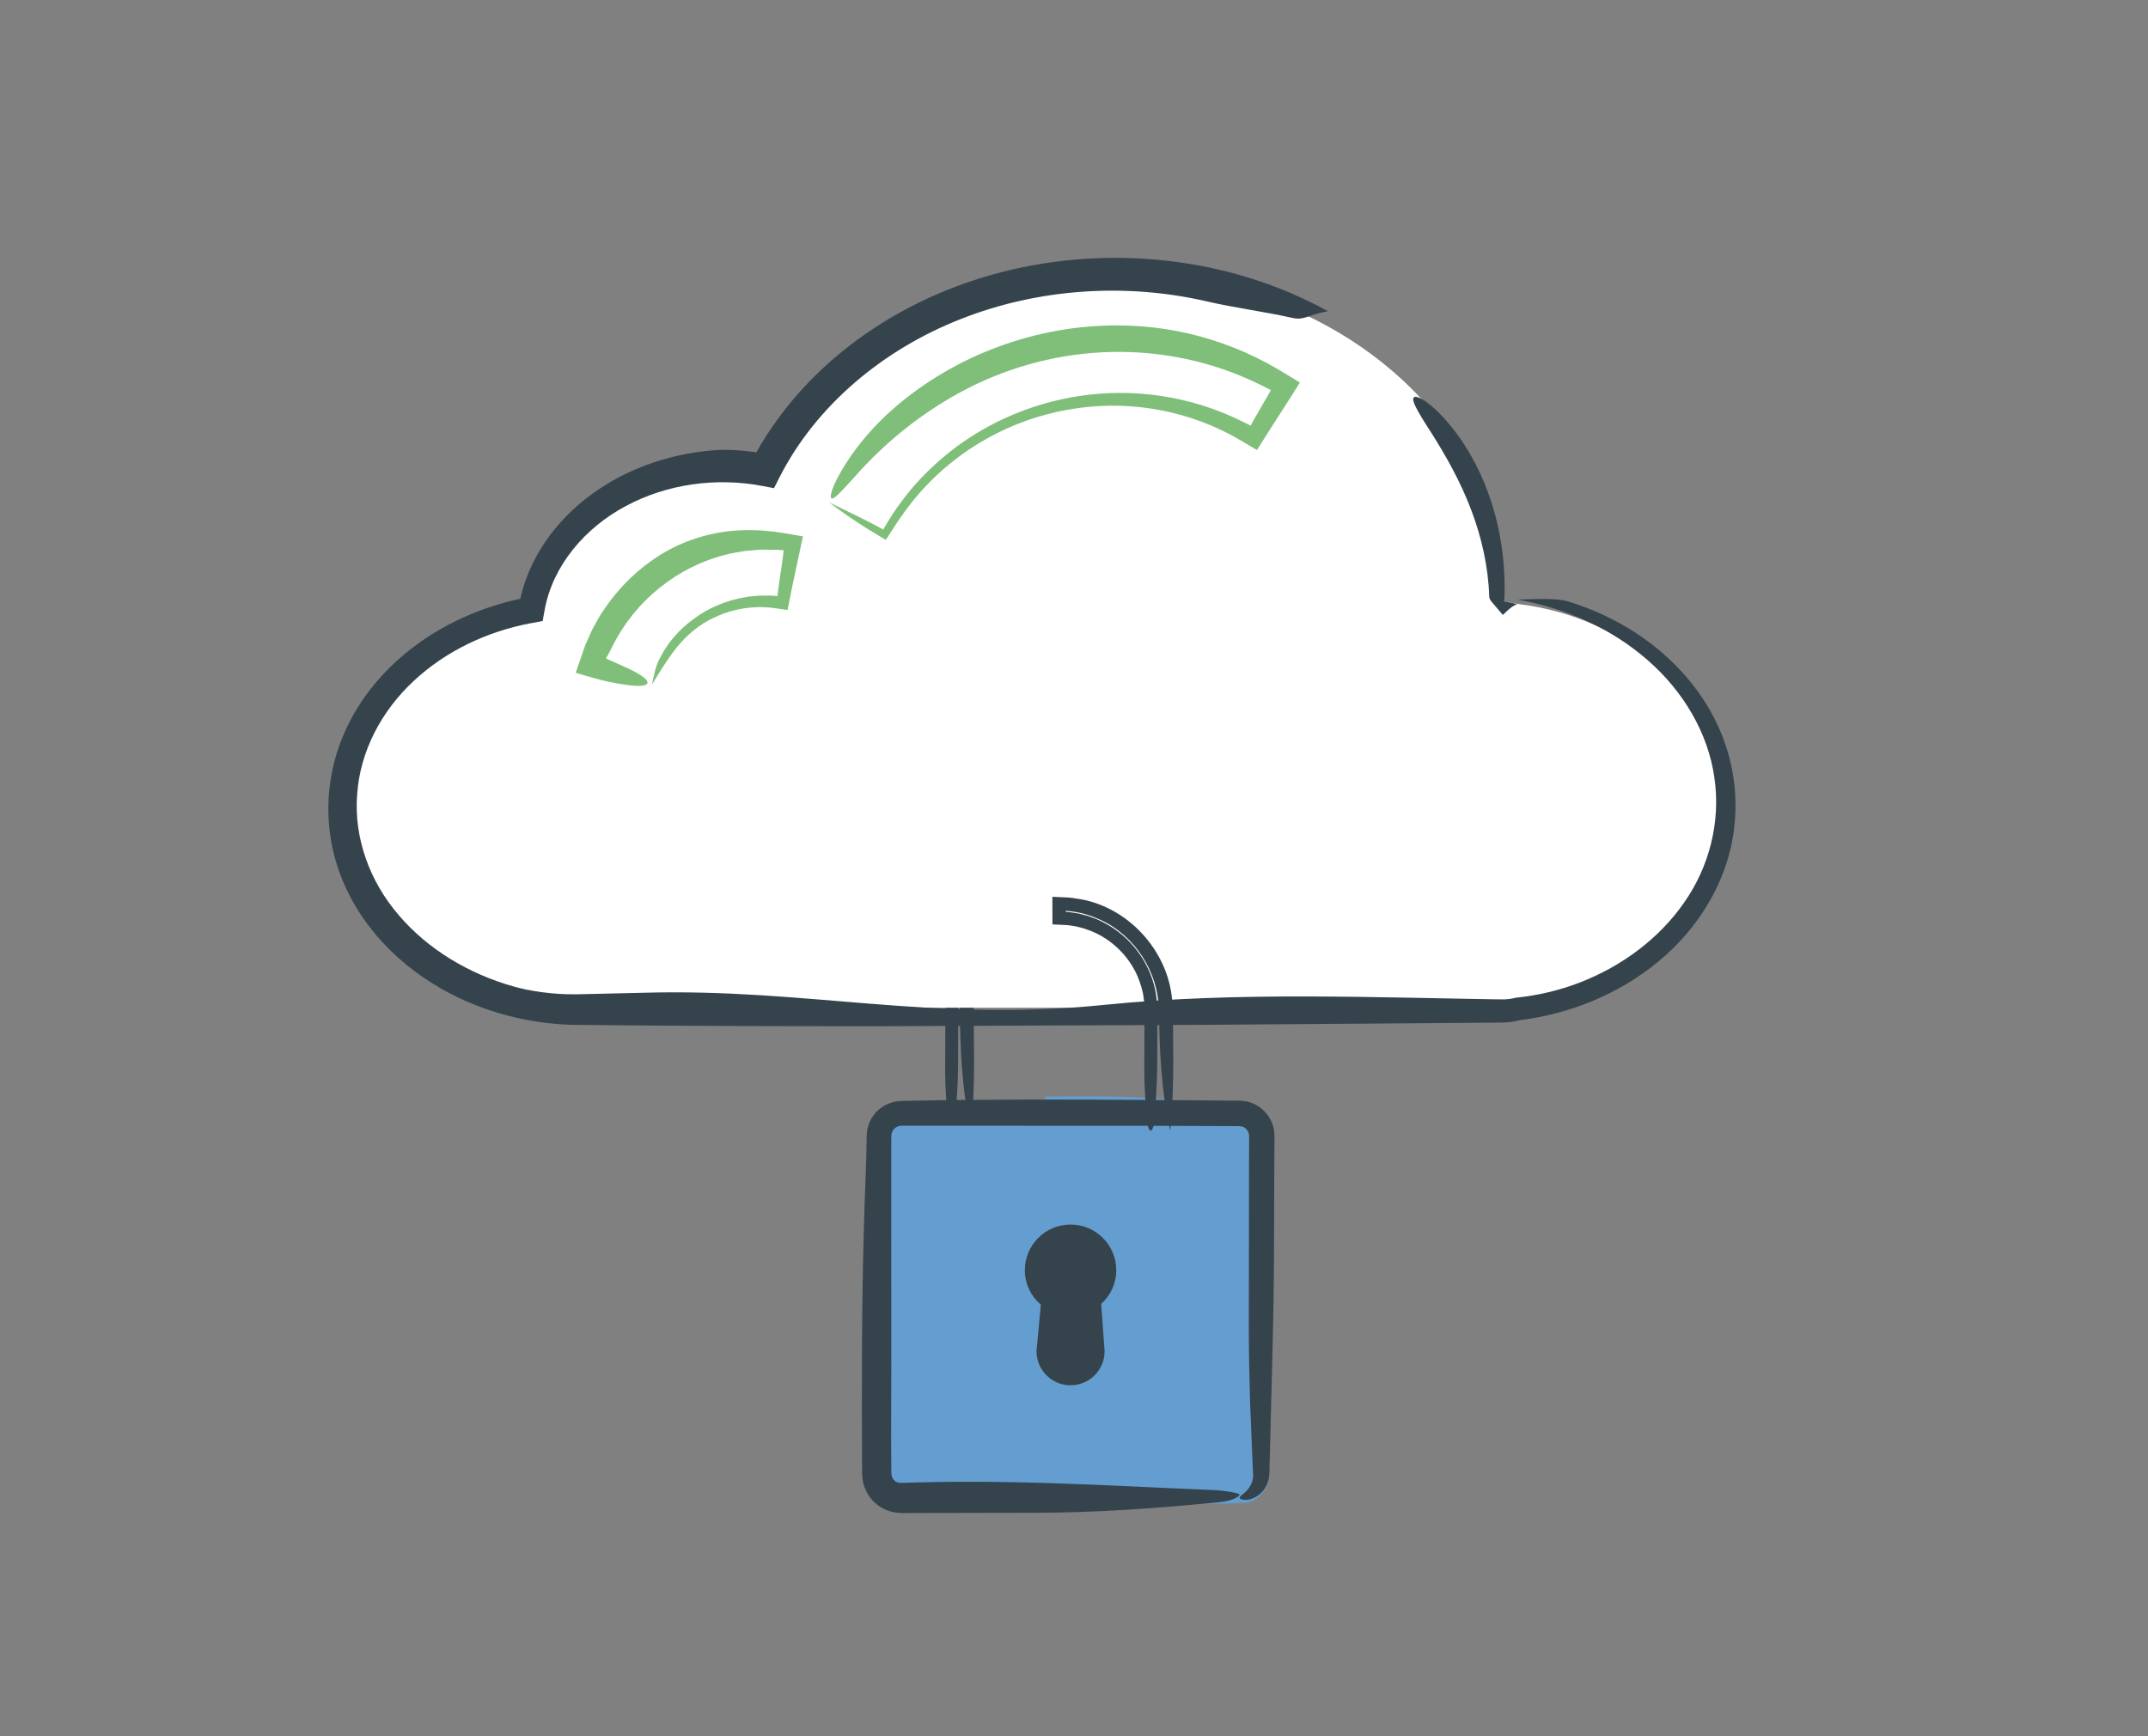 <?xml version="1.0" encoding="utf-8"?>
<!-- Generator: Adobe Illustrator 16.0.0, SVG Export Plug-In . SVG Version: 6.00 Build 0)  -->
<!DOCTYPE svg PUBLIC "-//W3C//DTD SVG 1.1//EN" "http://www.w3.org/Graphics/SVG/1.1/DTD/svg11.dtd">
<svg version="1.1" id="Layer_3" xmlns="http://www.w3.org/2000/svg" xmlns:xlink="http://www.w3.org/1999/xlink" x="0px" y="0px"
	 width="235px" height="190px" viewBox="0 0 235 190" enable-background="new 0 0 235 190" xml:space="preserve">
<rect x="0" y="0" width="235" height="190" fill="#808080" stroke="none"/>
<g>
	<g>
		<g>
			<path fill="#35434C" d="M106.254,123.746c-1.068-4.595-1.185-9.021-1.258-13.335c-0.007-2.346,0.813-4.719,2.305-6.57
				c1.487-1.846,3.579-3.228,5.896-3.769c0.309-0.091,0.625-0.143,0.944-0.188l0.477-0.072c0.132-0.019,0.111-0.009,0.174-0.015
				c0.066-0.005,0.227-0.01,0.185-0.013l0-0.103c0-0.003-0.002-0.007,0.003-0.005h0.005l-0.317,0.016
				c-0.545,0.092-1.099,0.144-1.629,0.308c-2.148,0.533-4.099,1.788-5.545,3.458c-0.712,0.845-1.319,1.782-1.761,2.798
				c-0.427,1.021-0.708,2.097-0.841,3.196c-0.083,1.069-0.058,2.3-0.065,3.48l-0.01,3.564c-0.007,2.104-0.172,4.226-0.315,6.274
				c-0.034,0.484-0.269,0.98-0.41,0.974c-0.136-0.007-0.351-0.534-0.393-1.044c-0.136-1.693-0.279-3.474-0.293-5.237
				c0.005-1.829,0.01-3.661,0.015-5.494l0.012-1.374c0.033-0.479,0.038-0.962,0.099-1.438c0.135-0.951,0.328-1.899,0.675-2.797
				c0.893-2.543,2.679-4.743,4.941-6.205c1.125-0.743,2.386-1.283,3.698-1.602c0.325-0.098,0.657-0.158,0.992-0.204
				c0.334-0.048,0.666-0.122,1.005-0.127l0.841-0.045l0.437-0.023l0.219-0.012c0.035,0,0.077-0.008,0.105-0.002l0,0.108l0.006,1.658
				l0.003,0.871c-0.011,0.134,0.026,0.32-0.024,0.409l-0.379,0.021l-0.76,0.042l-0.381,0.021c-0.138,0.006-0.166,0.022-0.253,0.033
				c-0.594,0.076-1.175,0.213-1.744,0.394c-1.133,0.373-2.191,0.97-3.1,1.74c-1.824,1.538-3.027,3.786-3.253,6.15
				c-0.078,0.959-0.026,2.086-0.018,3.182c0.009,1.104,0.018,2.229,0.027,3.393C106.561,118.491,106.494,120.974,106.254,123.746z"
				/>
		</g>
	</g>
	<g id="Shape_3_copy_3_11_">
		<g>
			<path fill="#FFFFFF" d="M165.978,66.084c-0.452-0.117-0.929-0.183-1.43-0.201c0-0.005,0-0.008,0-0.008
				c0-19.828-18.866-35.897-42.144-35.897c-17.297,0-32.151,8.87-38.654,21.558c-1.541-0.301-3.146-0.467-4.792-0.467
				c-10.663,0-19.514,6.617-21.198,15.292C45.979,68.504,37.149,77.406,37.149,88.07c0,12.146,11.453,22.006,25.667,22.192
				c0.07,0.004,0.138,0.013,0.212,0.013h101.26c0.592,0,1.157-0.08,1.689-0.22c12.705-1.479,22.49-10.756,22.49-21.985
				C188.468,76.844,178.683,67.57,165.978,66.084z"/>
		</g>
		<g>
			<g>
				<g>
					<path fill="#35434C" d="M166.032,65.619c3.443-0.148,4.574-0.063,5.562,0.206c5.285,1.628,10.2,4.735,13.659,9.179
						c1.724,2.213,3.061,4.759,3.833,7.488c0.778,2.727,0.982,5.616,0.6,8.43c-0.745,5.671-3.971,10.793-8.291,14.33
						c-4.329,3.577-9.711,5.725-15.23,6.406l0.223-0.042c-0.444,0.108-0.838,0.198-1.345,0.242c-0.274,0.03-0.426,0.03-0.609,0.039
						l-0.594,0.008l-2.156,0.017l-4.313,0.034l-8.627,0.067l-17.254,0.128l-34.508,0.147c-11.526,0.006-22.955-0.015-34.563-0.151
						c-6.09-0.219-12.16-2.188-17.065-5.873c-2.448-1.835-4.595-4.101-6.22-6.716c-1.628-2.609-2.713-5.577-3.068-8.632
						c-0.368-3.143-0.011-6.269,1.013-9.208c1.016-2.926,2.68-5.583,4.746-7.824c4.15-4.5,9.815-7.36,15.761-8.505l-0.793,0.783
						c0.886-4.925,3.998-9.258,8.033-12.15c4.039-2.929,9.027-4.553,14.08-4.797c1.898-0.009,3.714,0.208,5.201,0.497
						c-0.841,0.408-1.42,0.689-1.999,0.971c3.024-5.893,7.493-10.585,12.48-14.077c5.007-3.498,10.565-5.842,16.278-7.149
						c5.721-1.304,11.604-1.578,17.433-0.858c5.823,0.731,11.614,2.49,16.982,5.448c-2.143,0.374-2.57,1.046-3.943,0.722
						c-2.737-0.628-6.218-1.088-9.087-1.747c-8.99-2.122-18.615-1.476-27.098,1.867c-8.47,3.309-15.881,9.438-19.907,17.402
						l-0.567,1.121l-1.248-0.239c-5.058-0.97-10.456-0.222-14.937,2.181c-4.475,2.362-8.021,6.529-8.901,11.353l-0.227,1.243
						l-1.271,0.237c-4.774,0.89-9.331,3.044-12.837,6.326c-3.511,3.254-5.876,7.704-6.184,12.431
						c-0.368,4.727,1.366,9.511,4.563,13.207c3.176,3.726,7.65,6.406,12.531,7.785c1.606,0.471,4.264,0.906,6.887,0.863
						c2.774-0.063,5.542-0.127,7.287-0.167c17.855-0.517,31.494,3.256,50.404,1.33c7.357-0.748,14.876-0.943,22.452-0.927
						c3.788,0.009,7.591,0.07,11.396,0.143l5.706,0.11l2.851,0.052c0.461,0.004,0.98,0.024,1.394,0.014
						c0.427-0.014,0.792-0.063,1.211-0.162l0.079-0.019l0.043-0.004c2.449-0.253,4.863-0.827,7.138-1.729
						c4.442-1.759,8.466-4.702,11.208-8.643c2.762-3.908,4.059-8.874,3.334-13.73c-0.688-4.862-3.394-9.43-7.27-12.811
						C176.41,68.859,171.423,66.56,166.032,65.619z"/>
					<path fill="#35434C" d="M165.97,66.117c-0.783,0.347-1.15,0.825-1.47,1.096l-0.091,0.077l-1.195-1.41
						c-0.174-0.206-0.28-0.388-0.285-0.586c-0.1-3.229-0.829-6.503-1.99-9.536c-1.154-3.042-2.726-5.837-4.344-8.39
						c-1.697-2.613-2.376-3.872-1.767-3.942c0.564-0.044,2.457,1.157,4.723,4.277c3.627,5.045,5.349,11.645,5.024,18.176
						l-0.026-0.027C165.025,65.892,165.503,65.977,165.97,66.117z"/>
				</g>
			</g>
		</g>
	</g>
	<g>
		<path fill="#649DD0" d="M137.146,161.296c0,0.854-0.676,1.525-1.527,1.525H98.624c-0.841,0-1.527-0.672-1.527-1.525v-36.997
			c0-0.848,0.69-1.521,1.527-1.521h36.994c0.852,0,1.527,0.674,1.527,1.521V161.296z"/>
		<g>
			<path fill="#649DD0" d="M135.713,122.777H117.12v40.044h18.593c0.797,0,1.431-0.676,1.431-1.525v-37.001
				C137.146,123.451,136.51,122.777,135.713,122.777z"/>
			<g>
				<path fill="#649DD0" d="M138.908,158.036l-0.018,1.522l-0.003,0.381c0.002,0.1-0.02,0.373-0.028,0.552l-0.068,1.202
					c-0.077,1.542-1.475,2.912-3.08,2.77l-1.19,0.069c-0.232,0.017-0.299,0.007-0.441,0.01H133.7l-1.514,0.003l-3.023,0.017
					c-4.668,0.06-9.319,0.118-13.961,0.177l-0.079-5.597l-0.086-3.676l-0.181-7.346c-0.106-4.896-0.213-9.791-0.32-14.696
					l-0.104-5.322l-0.05-2.791l-0.039-5.31c1.386-0.006,2.777-0.011,4.168-0.017c0.843,0.002,1.668,0.003,2.476,0.005
					c0.578,0.012,1.143,0.023,1.694,0.034c1.102,0.031,2.148,0.082,3.134,0.149c1.97,0.135,3.694,0.339,5.129,0.604
					c2.87,0.531,4.578,1.308,4.766,2.266c0.053,0.271-1.189,0.703-2.377,0.802c-4.315,0.364-8.523,0.688-11.818,1.426
					c-0.21,0.047-0.485,0.089-0.809,0.126c-0.161,0.017-0.334,0.033-0.515,0.052c-0.09,0.007-0.183,0.015-0.276,0.022l-0.008,0.021
					c-0.019,0.052,0.006,0.08,0.008,0.082c0.001,0.001-0.01-0.011-0.035-0.017c-0.022-0.005-0.044,0.001-0.063,0.015l-0.058,1.13
					l-0.095,2.391c-0.043,1.597-0.086,3.198-0.129,4.804c-0.062,3.212-0.08,6.439-0.086,9.667c-0.004,3.228-0.008,6.456-0.011,9.671
					c-0.012,1.607-0.023,3.211-0.034,4.81l-0.016,1.198c-0.006,0.373-0.012,0.927-0.019,0.864l-0.05,0.515l0.349,0.047l0.195,0.027
					l0.052,0.008l0.214,0.007l0.428,0.016c4.142,0.129,8.337,0.26,12.535,0.391l0.787,0.022l0.394,0.012l0.204,0.012
					c0.212,0.003,0.442,0.061,0.664,0.002c0.215-0.069,0.387-0.262,0.426-0.482c0.034-0.24,0.037-0.409,0.058-0.734
					c0.073-2.093,0.146-4.18,0.219-6.255c0.325-8.298,0.811-16.394,1.752-23.864c0.133-1.08,0.268-2.187,0.401-3.271
					c0.07-0.542,0.141-1.078,0.209-1.604c0.043-0.443,0.276-1.2-0.198-2.168c-0.335-0.703-1.011-1.259-1.567-1.496
					c-0.544-0.236-0.902-0.331-0.629-0.418c0.105-0.016,0.46-0.081,0.952,0.056c0.499,0.104,1.106,0.427,1.602,0.938
					c0.247,0.26,0.46,0.563,0.621,0.898c0.083,0.14,0.168,0.409,0.229,0.629c0.03,0.115,0.057,0.232,0.078,0.349l0.022,0.144
					l0.017,0.113l0.008,0.056l0.004,0.028l0.012,0.231l0.008,0.22c0.001,0.144,0.003,0.28,0.004,0.404
					C139.214,135.977,139.062,147.005,138.908,158.036z"/>
			</g>
		</g>
		<path fill="#35434C" d="M120.471,142.697c1.008-0.917,1.652-2.224,1.652-3.693c0-2.762-2.24-4.999-5-4.999
			c-2.762,0-5.001,2.237-5.001,4.999c0,1.514,0.686,2.854,1.75,3.772c0,0.01-0.004,0.014-0.004,0.023l-0.469,5.065
			c0,2.063,1.667,3.729,3.727,3.729c2.054,0,3.723-1.67,3.723-3.729l-0.368-5.065C120.479,142.759,120.474,142.729,120.471,142.697z
			"/>
		<g>
			<g>
				<g>
					<path fill="#35434C" d="M112.141,123.187l-10.782-0.001h-2.695c-0.428,0.013-0.784,0.201-0.989,0.543
						c-0.111,0.16-0.141,0.353-0.163,0.543l-0.006,1.312v2.695l0.005,21.564c-0.006,2.475-0.013,4.995-0.02,7.489
						c0.008,1.246,0.016,2.486,0.024,3.711l0.003,0.229c0.004,0.06,0.016,0.071,0.02,0.109c0.017,0.062-0.002,0.132,0.037,0.187
						c0.031,0.123,0.103,0.227,0.168,0.332c0.151,0.203,0.387,0.323,0.61,0.357c0.068,0.035,0.15,0.003,0.221,0.016l0.063,0.006
						l0.143-0.005l0.287-0.01l1.141-0.035c0.759-0.017,1.514-0.033,2.265-0.05c1.502-0.024,2.989-0.031,4.464-0.025
						c2.95,0.012,5.851,0.077,8.726,0.173c5.75,0.191,11.395,0.501,17.115,0.732c1.179,0.047,2.898,0.343,2.841,0.507
						c-0.101,0.29-0.945,0.702-2.246,0.824c-6.493,0.621-13.209,1.181-20.955,1.157c-4.2,0.008-8.405,0.017-12.611,0.024
						l-0.789,0.004l-0.395,0.002c-0.215-0.013-0.432-0.031-0.647-0.057c-0.854-0.138-1.684-0.515-2.311-1.121
						c-0.626-0.603-1.069-1.39-1.26-2.249c-0.143-1.021-0.072-1.347-0.093-1.914l-0.019-6.308
						c-0.008-8.406,0.064-16.797,0.411-25.134c0.059-1.422,0.097-2.915,0.112-4.416c0.002-0.198,0.041-0.528,0.074-0.783
						c0.057-0.268,0.149-0.532,0.24-0.79c0.235-0.497,0.545-0.96,0.955-1.32c0.405-0.36,0.88-0.656,1.401-0.808
						c0.256-0.096,0.52-0.146,0.79-0.166c0.126-0.013,0.284-0.03,0.384-0.033l0.272-0.006c8.669-0.183,17.329-0.168,25.986-0.107
						l6.492,0.051l3.245,0.027l0.812,0.007c0.108-0.005,0.327,0.013,0.527,0.034c0.199,0.024,0.4,0.035,0.591,0.105
						c0.786,0.189,1.479,0.67,1.979,1.283c0.5,0.612,0.83,1.393,0.853,2.192c0.022,0.224,0.017,0.347,0.016,0.479l-0.003,0.405
						l-0.005,0.812l-0.02,3.246l-0.016,6.492c0.003,8.345-0.306,16.692-0.493,25.024c-0.017,0.346,0.005,0.601-0.051,1.018
						c-0.032,0.399-0.167,0.776-0.334,1.107c-0.342,0.673-0.917,1.106-1.422,1.307c-0.506,0.218-0.954,0.208-1.202,0.135
						c-0.254-0.067-0.325-0.167-0.222-0.301c0.076-0.1,0.22-0.219,0.389-0.337c0.159-0.163,0.353-0.305,0.508-0.523
						c0.323-0.407,0.539-0.928,0.537-1.424c-0.104-2.503-0.211-5.082-0.318-7.688c-0.088-2.658-0.144-5.344-0.152-8.005
						c0.006-5.942,0.012-11.889,0.019-17.836l0.009-2.23l0.005-1.115l0.001-0.279c0.002-0.103-0.014-0.092-0.016-0.144
						c0.001-0.075-0.006-0.15-0.04-0.218c-0.081-0.281-0.299-0.536-0.572-0.663c-0.074-0.017-0.143-0.043-0.214-0.067
						c-0.094,0.004-0.113-0.016-0.265-0.024l-1.115-0.005l-8.919-0.034c-4.458,0-8.919-0.001-13.38-0.001V123.187z"/>
				</g>
			</g>
		</g>
	</g>
	<g>
		<g>
			<path fill="#35434C" d="M128.048,123.746c-1.074-4.584-1.165-9.044-1.271-13.311c-0.083-4.092-2.624-8.049-6.367-9.765
				c-1.003-0.459-2.068-0.808-3.17-0.929c-0.137-0.018-0.272-0.051-0.411-0.056l-0.207-0.01c-0.074-0.004-0.019-0.001-0.035-0.002
				c0.002,0.001,0.01-0.002,0.009,0.002l0,0.102c0.017,0.003-0.047,0.003,0.078,0.009l0.128,0.006
				c0.064,0.006,0.022-0.008,0.235,0.026l0.953,0.147l0.934,0.24c0.307,0.095,0.605,0.216,0.908,0.324
				c1.19,0.483,2.293,1.181,3.24,2.045c1.896,1.725,3.183,4.14,3.463,6.7c0.134,1.319,0.066,2.463,0.08,3.658l-0.011,3.564
				c-0.007,2.104-0.172,4.225-0.315,6.273c-0.033,0.484-0.269,0.98-0.41,0.974c-0.136-0.007-0.351-0.534-0.393-1.043
				c-0.136-1.694-0.279-3.474-0.293-5.237c0.005-1.829,0.01-3.66,0.015-5.493l0.011-1.375c-0.033-0.431-0.003-0.865-0.087-1.29
				c-0.084-0.862-0.363-1.689-0.685-2.485c-0.968-2.216-2.823-4.021-5.051-4.929l-0.849-0.303l-0.874-0.219l-0.891-0.131
				l-1.472-0.073c-0.053-0.014-0.147,0.018-0.166-0.033l-0.001-0.213l-0.001-0.429l-0.003-0.795l-0.002-0.85l-0.001-0.432
				c0.004-0.14-0.05-0.339,0.156-0.269l1.598,0.075c0.337,0.018,0.67,0.089,1.005,0.131c5.413,0.795,9.884,5.604,10.343,11.086
				c0.091,1.175,0.074,2.22,0.097,3.331c0.009,1.104,0.018,2.229,0.026,3.394C128.356,118.492,128.288,120.974,128.048,123.746z"/>
		</g>
	</g>
	<g>
		<g>
			<g>
				<path fill="#7FBF79" d="M90.688,54.964c1.074,0.524,2.001,0.976,2.874,1.401c0.876,0.429,1.667,0.82,2.597,1.324l0.308,0.167
					l0.153,0.083c0.041-0.012,0.064-0.094,0.098-0.138l0.365-0.622c0.247-0.408,0.489-0.791,0.738-1.163
					c0.503-0.75,1.045-1.48,1.624-2.186c1.157-1.411,2.46-2.719,3.87-3.894c5.99-5.014,14.057-7.548,21.973-6.813
					c1.977,0.178,3.94,0.553,5.853,1.123c0.956,0.284,1.899,0.617,2.824,0.996c0.463,0.189,0.922,0.39,1.374,0.603l1.123,0.549
					l0.254,0.127c0.036,0.018,0.074,0.041,0.108,0.053l0.063-0.118l0.121-0.228l0.059-0.112l0.183-0.315l1.46-2.523l0.149-0.261
					l0.047-0.09l0.087-0.172c0.012-0.027,0.034-0.056,0.035-0.08l-0.092-0.045l-0.173-0.084l-0.081-0.037l-0.263-0.138l-0.633-0.314
					c-0.424-0.205-0.85-0.408-1.282-0.594c-4.993-2.208-10.501-3.191-15.953-2.907c-5.454,0.278-10.851,1.815-15.677,4.474
					c-4.292,2.371-7.746,5.231-10.609,8.311c-1.93,2.109-2.924,3.298-3.271,3.204c-0.31-0.068,0.027-1.434,1.581-3.878
					c1.241-1.947,3.115-4.179,5.198-5.974c6.694-5.829,15.614-9.137,24.591-9.081c3.535,0.011,7.002,0.564,10.296,1.604
					c1.645,0.527,3.252,1.163,4.8,1.927c0.776,0.376,1.536,0.789,2.283,1.224l1.898,1.141l0.476,0.292
					c0.022,0.028,0.117,0.039,0.08,0.083l-0.076,0.122l-0.152,0.244l-0.604,0.966c-0.967,1.51-1.939,3.026-2.914,4.548l-0.517,0.822
					l-0.256,0.408l-0.128,0.203l-0.031,0.051c-0.015,0.001-0.034-0.018-0.052-0.025l-0.104-0.063l-1.638-0.97l-0.621-0.355
					l-0.495-0.269c-0.333-0.176-0.669-0.345-1.01-0.506c-2.723-1.301-5.692-2.148-8.739-2.489c-6.097-0.7-12.48,0.708-17.755,3.928
					c-3.073,1.861-5.771,4.317-7.893,7.174c-0.254,0.337-0.496,0.676-0.729,1.013l-0.175,0.252l-0.212,0.319l-0.526,0.81
					l-0.543,0.842c-0.05,0.048-0.078,0.188-0.147,0.159l-0.217-0.13l-0.431-0.258c-0.517-0.316-1.031-0.63-1.544-0.944
					C93.321,56.865,92.008,55.962,90.688,54.964z"/>
			</g>
		</g>
	</g>
	<g>
		<g>
			<g>
				<path fill="#7FBF79" d="M71.321,74.928c0.238-1.168,0.417-2.063,0.89-2.937c0.825-1.646,2.116-3.131,3.671-4.253
					c1.636-1.22,3.583-2.04,5.634-2.38c0.51-0.115,1.033-0.116,1.553-0.175c0.261-0.013,0.522-0.002,0.784-0.004l0.394,0.002
					c0.091,0.002,0.077-0.004,0.125,0.001l0.116,0.008l0.444,0.03c0.198,0.086,0.126-0.198,0.167-0.316l0.05-0.439l0.097-0.689
					l0.428-2.954c0.019-0.224,0.043-0.434,0.047-0.612l-0.725-0.041l-0.196-0.007l-0.359-0.001l-0.718-0.004
					c-0.478-0.021-0.954,0.025-1.429,0.07c-0.475,0.036-0.949,0.074-1.416,0.176c-0.465,0.099-0.941,0.133-1.396,0.281
					c-5.358,1.307-9.958,5.038-12.434,9.948c-0.137,0.274-0.273,0.544-0.407,0.812l-0.104,0.199
					c-0.021,0.04-0.017,0.028-0.027,0.045l-0.045,0.066c-0.06,0.094-0.197,0.25-0.123,0.273c0.031,0.034,0.019,0.058,0.12,0.119
					c0.272,0.116,0.543,0.231,0.812,0.347c0.534,0.233,1.055,0.471,1.564,0.713c2.768,1.318,2.665,2.155-0.266,1.749
					c-0.586-0.081-1.236-0.194-1.905-0.334c-0.358-0.077-0.622-0.13-1.066-0.245c-0.609-0.172-1.217-0.344-1.816-0.514l-0.736-0.216
					c-0.097-0.001-0.039-0.076-0.026-0.128l0.058-0.168l0.116-0.337l0.47-1.362l0.238-0.689l0.119-0.344l0.09-0.203l0.361-0.814
					c0.225-0.552,0.505-1.077,0.808-1.591l0.44-0.779l0.505-0.739c1.351-1.971,3.057-3.708,5.012-5.105
					c3.084-2.208,6.738-3.339,10.441-3.373c0.845,0.003,1.687,0.015,2.528,0.125c0.654,0.021,2.165,0.318,3.313,0.502l0.226,0.038
					c0.028,0.014,0.097-0.003,0.091,0.035l-0.026,0.122l-0.103,0.486l-0.203,0.96l-0.325,1.518
					c-0.169,0.796-0.338,1.593-0.507,2.392l-0.317,1.581l-0.179,0.908c0.013,0.114-0.1,0.052-0.169,0.052l-0.231-0.033l-0.46-0.065
					l-0.919-0.13c-0.209-0.027-0.288-0.025-0.382-0.031l-0.289-0.014c-0.386-0.031-0.772-0.033-1.159-0.001
					c-1.545,0.075-3.075,0.467-4.465,1.136c-1.632,0.759-3.032,1.951-4.128,3.331C72.947,72.252,72.192,73.49,71.321,74.928z"/>
			</g>
		</g>
	</g>
</g>
</svg>

